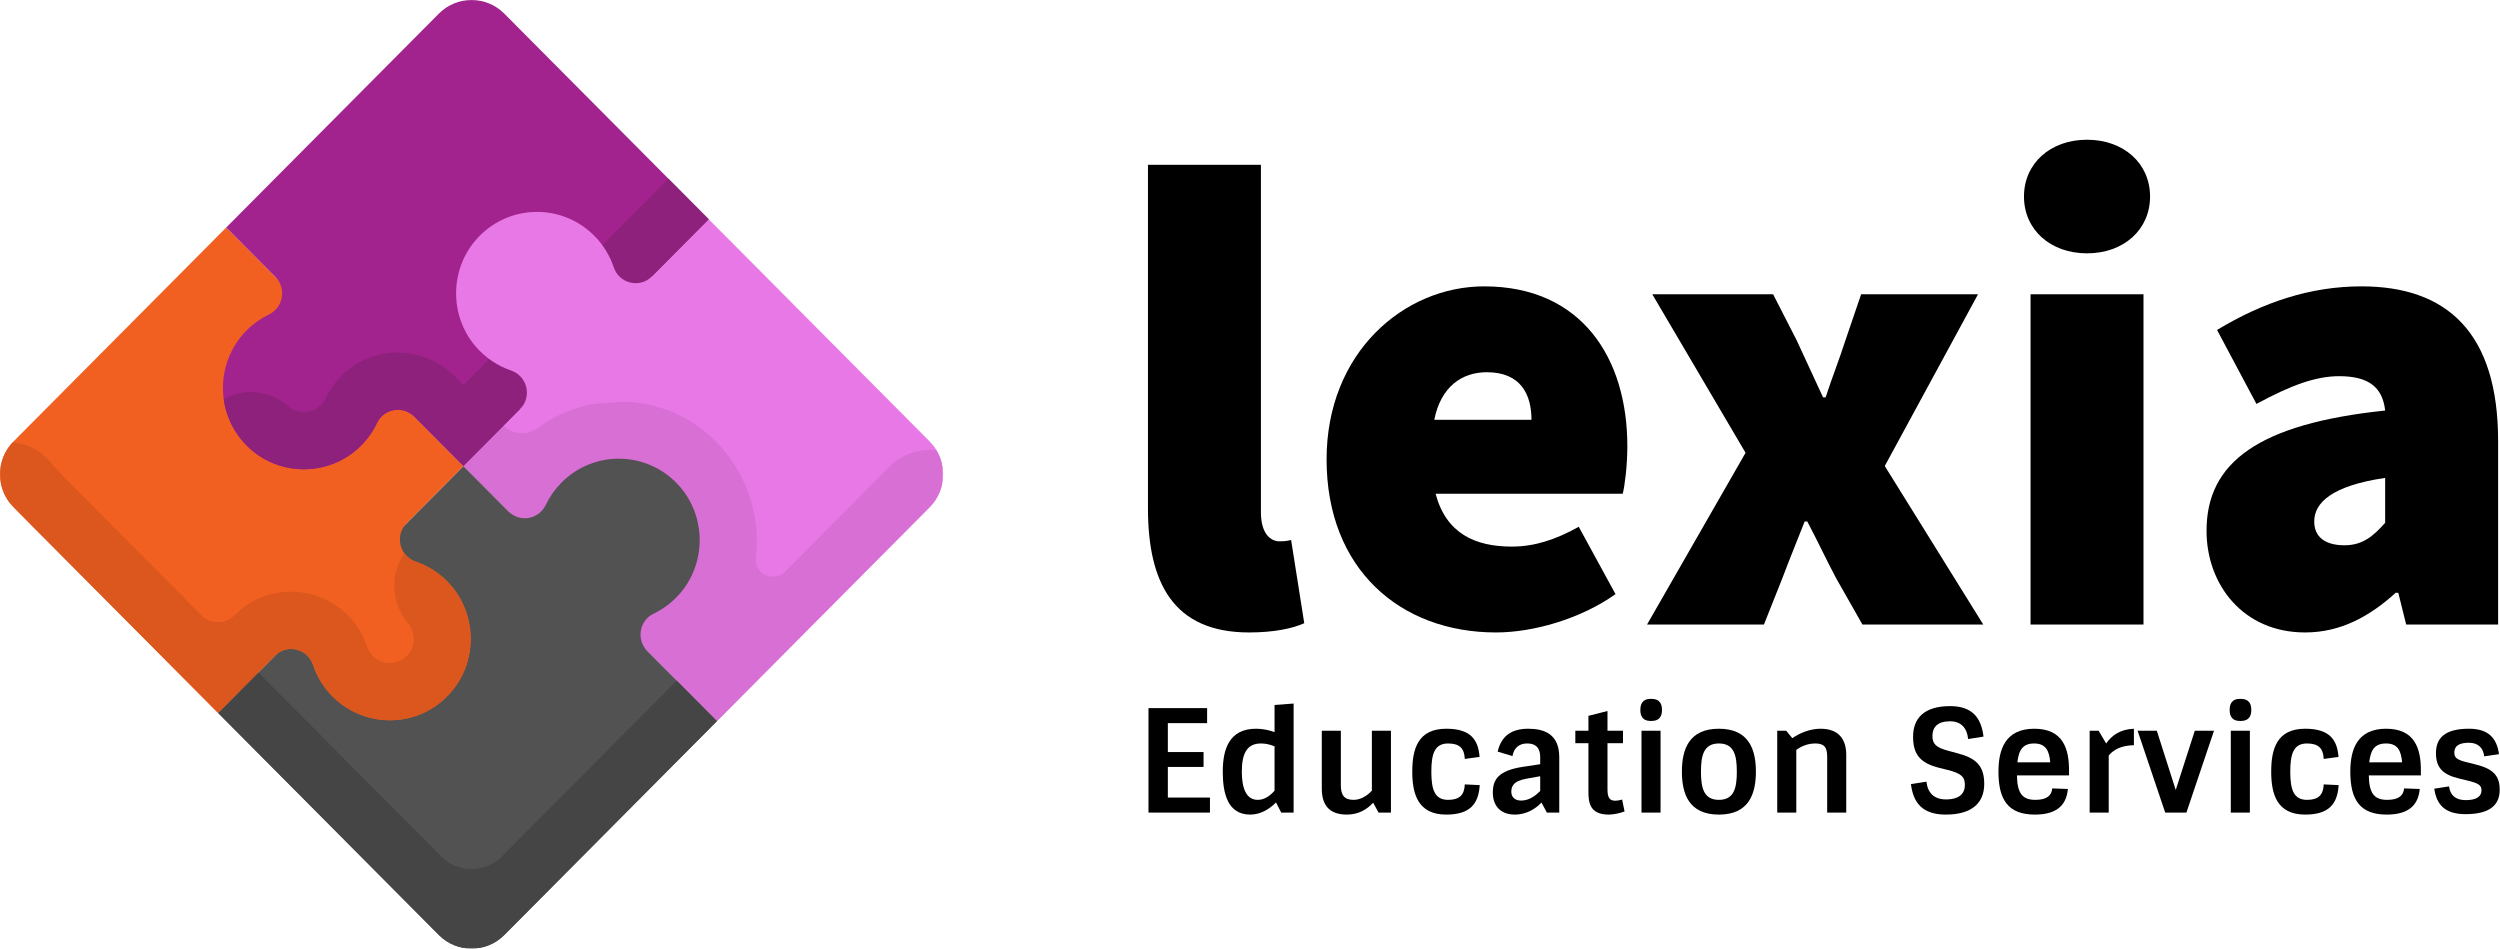 <?xml version="1.0" encoding="UTF-8"?> <svg xmlns="http://www.w3.org/2000/svg" width="2260" height="858" viewBox="0 0 2260 858" fill="none"><g clip-path="url(#clip0_11374_2)"><mask id="mask0_11374_2" style="mask-type:luminance" maskUnits="userSpaceOnUse" x="0" y="0" width="853" height="858"><path d="M852.614 0H0V857.546H852.614V0Z" fill="white"></path></mask><g mask="url(#mask0_11374_2)"><path d="M840.362 458.518L648.121 651.871L418.914 421.336C425.097 415.117 624.849 214.209 640.727 198.239L840.362 399.028C856.698 415.455 856.696 442.092 840.362 458.518Z" fill="#E878E6"></path><path d="M418.911 421.336L455.302 384.735C463.488 392.967 476.407 393.96 485.758 387.097C507.718 370.976 535.186 361.973 563.685 362.958C641.713 365.65 691.5 435.782 683.291 504.056C681.529 518.713 699.427 527.204 709.795 516.753C731.643 494.73 761.918 464.207 803.967 421.916C815.612 410.203 831.443 405.293 846.614 407.151C849.288 411.627 851.03 416.501 851.904 421.495C851.919 421.5 851.936 421.504 851.951 421.509C854.329 435.182 849.84 448.987 840.356 458.517L648.116 651.868L418.911 421.336Z" fill="#D76FD5"></path><path d="M614.213 537.053C607.436 544.731 599.478 550.624 590.887 554.738C577.879 560.965 574.978 578.304 585.165 588.549L648.122 651.87L455.879 845.222C439.546 861.65 413.062 861.65 396.728 845.222L197.093 644.434L418.91 421.336L459.682 462.344C469.928 472.648 487.123 469.555 493.384 456.415C496.865 449.109 501.616 442.263 507.635 436.209C537.43 406.242 586.522 407.51 614.683 440.018C638.634 467.664 638.416 509.631 614.213 537.053Z" fill="#525252"></path><path d="M611.726 615.27L648.117 651.872L455.877 845.225C439.544 861.652 413.061 861.652 396.725 845.225L197.094 644.437L233.456 607.864C277.802 652.441 332.244 707.174 399.001 774.31C414.075 789.47 438.511 789.489 453.585 774.326C496.675 730.989 554.959 672.368 611.726 615.27Z" fill="#454545"></path><path d="M375.879 507.774C387.836 511.841 398.954 519.103 407.92 529.562C431.449 557.013 431.334 598.411 407.669 625.74C379.511 658.259 330.409 659.532 300.612 629.562C292.343 621.246 286.467 611.433 282.983 600.991C278.047 586.199 259.366 581.806 248.397 592.838L197.097 644.435L12.249 458.519C-4.084 442.092 -4.084 415.454 12.249 399.025L204.489 205.674L418.911 421.336L367.614 472.93C356.592 484.014 361.113 502.751 375.879 507.774Z" fill="#F16021"></path><path d="M283.041 601.174C279.04 589.28 266.089 583.747 255.237 588.228C249.813 590.567 252.825 588.384 197.094 644.436C0.887 447.091 10.452 457.232 7.098 452.214C0.962 443.019 -1.148 431.881 0.656 421.508C2.026 413.668 5.614 406.14 11.42 399.947C26.057 401.332 39.962 408.977 48.915 421.967C57.196 430.668 89.322 462.977 182.093 556.232C190.351 564.532 203.747 564.539 212.002 556.236C250.011 518.004 314.695 533.322 331.769 584.521C337.001 600.2 357.558 604.795 368.855 591.746C375.733 583.8 375.769 571.336 368.935 563.36C353.31 545.128 352.553 519.077 365.552 500.156C367.993 503.534 371.465 506.273 375.876 507.772C427.103 525.196 442.353 591.063 404.064 629.623C365.973 668.015 300.36 652.742 283.041 601.174Z" fill="#DB571E"></path><path d="M418.911 421.336L374.441 376.609C364.254 366.363 347.017 369.281 340.824 382.363C336.734 391.004 330.874 399.008 323.241 405.825C295.977 430.171 254.25 430.389 226.764 406.299C194.443 377.977 193.182 328.599 222.977 298.632C228.997 292.578 235.805 287.8 243.067 284.299C256.132 278.001 259.206 260.704 248.962 250.402L204.492 205.676L396.728 12.322C413.061 -4.106 439.544 -4.106 455.88 12.322L640.727 198.238L418.911 421.336Z" fill="#A2238E"></path><path d="M604.335 161.636L640.725 198.238L418.912 421.336L374.441 376.609C364.255 366.363 347.018 369.281 340.824 382.363C336.735 391.004 330.874 399.008 323.241 405.825C295.978 430.171 254.251 430.389 226.764 406.299C212.724 393.995 204.553 377.719 202.235 360.787C220.578 350.79 243.92 352.679 260.573 367.274C268.589 374.298 281.107 374.229 289.07 367.117C291.333 365.095 293.11 362.738 294.354 360.111C304.427 338.83 324.237 323.736 347.344 319.733C370.491 315.725 394.226 323.3 410.832 340.005L418.913 348.132L604.335 161.636Z" fill="#8D217C"></path><path d="M589.429 249.833L581.58 361.846L470.21 369.742C481.23 358.657 476.709 339.918 461.947 334.899C449.99 330.832 438.869 323.57 429.904 313.108C406.375 285.659 406.49 244.26 430.155 216.931C458.313 184.412 507.414 183.139 537.213 213.111C545.481 221.426 551.357 231.24 554.841 241.681C559.775 256.472 578.459 260.865 589.429 249.833Z" fill="#E878E6"></path></g><path d="M1129.18 571.738C1151.74 571.738 1168.36 568.155 1179.05 563.378L1167.17 488.147C1162.42 489.341 1160.05 489.341 1156.49 489.341C1149.36 489.341 1139.87 483.37 1139.87 463.069V149.007H1037.76V459.487C1037.76 526.36 1060.32 571.738 1129.18 571.738Z" fill="black"></path><path d="M1352.39 571.737C1385.63 571.737 1428.38 559.796 1460.43 537.107L1427.19 476.205C1405.82 488.146 1386.82 494.117 1366.64 494.117C1333.39 494.117 1307.27 482.176 1297.78 446.351H1466.96C1468.74 439.186 1471.12 421.274 1471.12 403.361C1471.12 323.353 1429.56 258.869 1341.7 258.869C1269.28 258.869 1199.23 318.576 1199.23 415.303C1199.23 514.418 1265.72 571.737 1352.39 571.737ZM1296.59 379.478C1302.52 349.624 1321.52 336.489 1344.08 336.489C1374.95 336.489 1384.45 356.789 1384.45 379.478H1296.59Z" fill="black"></path><path d="M1488.93 564.572H1594.6L1611.22 522.777C1617.75 505.462 1624.87 488.146 1631.4 471.428H1633.78C1642.68 488.146 1650.99 506.059 1659.9 522.777L1683.64 564.572H1792.87L1703.83 421.274L1788.12 266.034H1682.46L1668.21 307.829C1662.87 324.547 1655.74 342.46 1650.4 359.178H1648.03C1640.31 342.46 1632 324.547 1624.28 307.829L1602.91 266.034H1493.68L1577.98 409.332L1488.93 564.572Z" fill="black"></path><path d="M1835.62 564.573H1937.72V266.034H1835.62V564.573ZM1886.67 229.015C1919.91 229.015 1943.66 207.52 1943.66 177.667C1943.66 147.813 1919.91 126.318 1886.67 126.318C1853.43 126.318 1829.68 147.813 1829.68 177.667C1829.68 207.52 1853.43 229.015 1886.67 229.015Z" fill="black"></path><path d="M2083.76 571.737C2115.82 571.737 2141.94 557.407 2165.68 535.912H2168.06L2175.18 564.572H2258.29V398.585C2258.29 300.664 2211.99 258.869 2134.81 258.869C2088.51 258.869 2045.77 273.199 2004.21 298.276L2039.83 365.148C2070.7 348.43 2093.26 340.071 2114.63 340.071C2140.75 340.071 2153.81 349.624 2156.18 371.119C2042.2 383.061 1994.71 417.691 1994.71 479.787C1994.71 528.748 2027.96 571.737 2083.76 571.737ZM2119.38 492.923C2101.57 492.923 2092.07 485.161 2092.07 471.428C2092.07 454.71 2107.51 439.186 2156.18 432.021V472.622C2145.5 484.564 2136 492.923 2119.38 492.923Z" fill="black"></path><path d="M1038.23 640.139V734.577H1093.8V720.993H1055.73V693.308H1088.01V679.854H1055.73V653.722H1091.23V640.139H1038.23Z" fill="black"></path><path d="M1158.24 734.578H1169.43V636L1152.19 637.294V661.874C1147.05 659.933 1141.26 658.769 1135.47 658.769C1111.04 658.769 1105.38 677.527 1105.38 697.579C1105.38 717.631 1110.01 736.389 1130.2 736.389C1139.59 736.389 1147.56 731.473 1153.48 725.393L1158.24 734.578ZM1137.02 723.064C1126.34 723.064 1122.61 712.197 1122.61 697.579C1122.61 681.796 1126.86 672.094 1139.85 672.094C1143.45 672.094 1147.44 672.74 1152.19 674.681V714.785C1147.44 720.218 1142.42 723.064 1137.02 723.064Z" fill="black"></path><path d="M1246.22 734.578H1257.41V660.58H1240.17V714.785C1235.16 720.089 1229.5 723.064 1223.58 723.064C1215.22 723.064 1212.13 718.795 1212.13 709.998V660.58H1194.9V712.845C1194.9 726.687 1200.69 736.389 1217.54 736.389C1228.34 736.389 1235.8 731.602 1241.33 725.652L1246.22 734.578Z" fill="black"></path><path d="M1293.94 697.583C1293.94 681.154 1297.03 672.098 1309.12 672.098C1319.54 672.098 1323.78 676.626 1324.17 686.07L1337.54 684.258C1336.39 668.476 1329.18 658.773 1307.45 658.773C1281.72 658.773 1276.7 677.144 1276.7 697.583C1276.7 717.635 1281.72 736.393 1307.45 736.393C1329.31 736.393 1336.64 726.303 1337.67 709.744L1324.17 709.097C1323.78 718.541 1319.54 723.069 1309.12 723.069C1297.03 723.069 1293.94 714.013 1293.94 697.583Z" fill="black"></path><path d="M1367.26 683.48C1368.67 675.589 1373.82 672.096 1380.5 672.096C1386.55 672.096 1392.34 674.295 1392.34 684.645V690.854L1376.9 693.183C1354.26 696.547 1349.51 704.955 1349.51 716.598C1349.51 727.853 1355.94 736.392 1369.44 736.392C1380.37 736.392 1388.74 730.57 1393.49 725.525L1398.38 734.581H1409.57V684.516C1409.57 663.429 1395.81 658.771 1381.53 658.771C1365.2 658.771 1356.97 666.404 1353.88 679.47L1367.26 683.48ZM1374.97 723.714C1369.31 723.714 1366.23 720.35 1366.23 715.822C1366.23 711.424 1367.51 706.12 1379.99 703.921L1392.34 701.721V715.046C1388.35 719.057 1382.69 723.714 1374.97 723.714Z" fill="black"></path><path d="M1424.1 671.837H1435.94V715.304C1435.94 724.36 1436.45 736.391 1454.2 736.391C1457.67 736.391 1463.08 735.615 1468.61 733.545L1466.42 722.808C1463.59 723.584 1462.05 723.842 1460.12 723.842C1455.1 723.842 1453.17 720.997 1453.17 713.623V671.837H1467.19V660.582H1453.17V642.729L1435.94 647.128V660.582H1424.1V671.837Z" fill="black"></path><path d="M1483.91 660.582V734.58H1501.15V660.582H1483.91ZM1492.53 651.786C1501.02 651.786 1502.43 646.482 1502.43 641.825C1502.43 637.038 1501.02 631.734 1492.53 631.734C1484.3 631.734 1482.88 637.038 1482.88 641.825C1482.88 646.482 1484.3 651.786 1492.53 651.786Z" fill="black"></path><path d="M1553.89 723.067C1540.12 723.067 1537.68 712.2 1537.68 697.582C1537.68 682.963 1540.12 672.096 1553.89 672.096C1567.65 672.096 1570.09 682.963 1570.09 697.582C1570.09 712.2 1567.65 723.067 1553.89 723.067ZM1553.89 736.392C1581.02 736.392 1587.33 717.633 1587.33 697.582C1587.33 677.53 1581.02 658.771 1553.89 658.771C1526.75 658.771 1520.44 677.53 1520.44 697.582C1520.44 717.633 1526.75 736.392 1553.89 736.392Z" fill="black"></path><path d="M1614.72 660.582H1606.62V734.581H1623.85V677.918C1628.48 674.554 1634.14 672.096 1641.09 672.096C1649.06 672.096 1651.77 675.46 1651.77 684.128V734.581H1669V682.316C1669 668.474 1662.31 658.771 1645.72 658.771C1636.2 658.771 1626.68 662.782 1620.25 667.31L1614.72 660.582Z" fill="black"></path><path d="M1761.2 678.692C1750.01 675.716 1746.92 672.482 1746.92 665.237C1746.92 657.475 1751.55 652.042 1762.74 652.042C1773.03 652.042 1778.18 658.251 1779.2 668.083L1793.1 665.884C1791.04 648.937 1783.06 638.329 1762.87 638.329C1738.94 638.329 1729.43 649.713 1729.43 666.013C1729.43 682.573 1736.37 689.946 1753.35 694.216L1760.68 696.027C1772.9 699.131 1776.25 702.236 1776.25 709.61C1776.25 717.242 1771.36 722.676 1759.14 722.676C1748.21 722.676 1742.55 716.466 1741.52 706.635L1727.5 708.834C1729.56 725.781 1737.92 736.389 1759.01 736.389C1783.58 736.389 1793.74 725.004 1793.74 708.704C1793.74 692.275 1786.41 685.289 1769.3 680.891L1761.2 678.692Z" fill="black"></path><path d="M1839.53 736.393C1861.39 736.393 1868.21 725.915 1869.37 713.237L1855.22 712.719C1854.71 718.541 1851.1 723.069 1840.04 723.069C1828.34 723.069 1823.58 717.377 1823.32 700.947H1870.4V696.29C1870.4 676.885 1865 658.773 1839.01 658.773C1812.77 658.773 1806.6 677.532 1806.6 697.583C1806.6 722.68 1815.09 736.393 1839.53 736.393ZM1838.88 672.098C1849.17 672.098 1852.52 678.308 1853.42 689.175H1823.71C1824.99 677.532 1828.98 672.098 1838.88 672.098Z" fill="black"></path><path d="M1897.15 660.582H1889.04V734.581H1906.28V682.963C1910.52 677.918 1917.21 673.907 1929.05 673.649V658.771C1916.18 659.289 1908.85 665.111 1903.96 672.096L1897.15 660.582Z" fill="black"></path><path d="M1976.51 734.578L2001.46 660.58H1984.1L1966.86 714.138L1949.76 660.58H1932.39L1957.35 734.578H1976.51Z" fill="black"></path><path d="M2016.64 660.582V734.58H2033.88V660.582H2016.64ZM2025.26 651.786C2033.75 651.786 2035.16 646.482 2035.16 641.825C2035.16 637.038 2033.75 631.734 2025.26 631.734C2017.03 631.734 2015.61 637.038 2015.61 641.825C2015.61 646.482 2017.03 651.786 2025.26 651.786Z" fill="black"></path><path d="M2070.4 697.583C2070.4 681.154 2073.49 672.098 2085.58 672.098C2096 672.098 2100.24 676.626 2100.63 686.07L2114.01 684.258C2112.85 668.476 2105.65 658.773 2083.91 658.773C2058.18 658.773 2053.17 677.144 2053.17 697.583C2053.17 717.635 2058.18 736.393 2083.91 736.393C2105.77 736.393 2113.11 726.303 2114.13 709.744L2100.63 709.097C2100.24 718.541 2096 723.069 2085.58 723.069C2073.49 723.069 2070.4 714.013 2070.4 697.583Z" fill="black"></path><path d="M2157.61 736.393C2179.47 736.393 2186.29 725.915 2187.45 713.237L2173.3 712.719C2172.79 718.541 2169.18 723.069 2158.12 723.069C2146.42 723.069 2141.66 717.377 2141.4 700.947H2188.48V696.29C2188.48 676.885 2183.08 658.773 2157.09 658.773C2130.86 658.773 2124.68 677.532 2124.68 697.583C2124.68 722.68 2133.17 736.393 2157.61 736.393ZM2156.97 672.098C2167.26 672.098 2170.6 678.308 2171.5 689.175H2141.79C2143.07 677.532 2147.06 672.098 2156.97 672.098Z" fill="black"></path><path d="M2231.44 689.427C2220.89 686.969 2218.71 685.028 2218.71 680.242C2218.71 674.679 2222.56 671.445 2231.83 671.445C2240.31 671.445 2244.82 676.102 2245.72 683.735L2259.09 681.795C2257.16 667.564 2249.83 658.767 2231.95 658.767C2210.35 658.767 2202.11 667.047 2202.11 680.759C2202.11 694.084 2208.29 700.294 2223.47 703.916L2229.38 705.339C2240.57 707.926 2243.27 709.738 2243.27 714.524C2243.27 719.957 2238.77 723.321 2229 723.321C2219.73 723.321 2214.85 718.664 2213.95 710.902L2200.57 712.972C2202.63 727.202 2209.96 735.999 2228.87 735.999C2250.86 735.999 2259.74 727.719 2259.74 713.877C2259.74 700.682 2253.05 694.86 2238.13 691.109L2231.44 689.427Z" fill="black"></path></g><defs><clipPath id="clip0_11374_2"><rect width="2260" height="858" fill="white"></rect></clipPath></defs></svg> 
